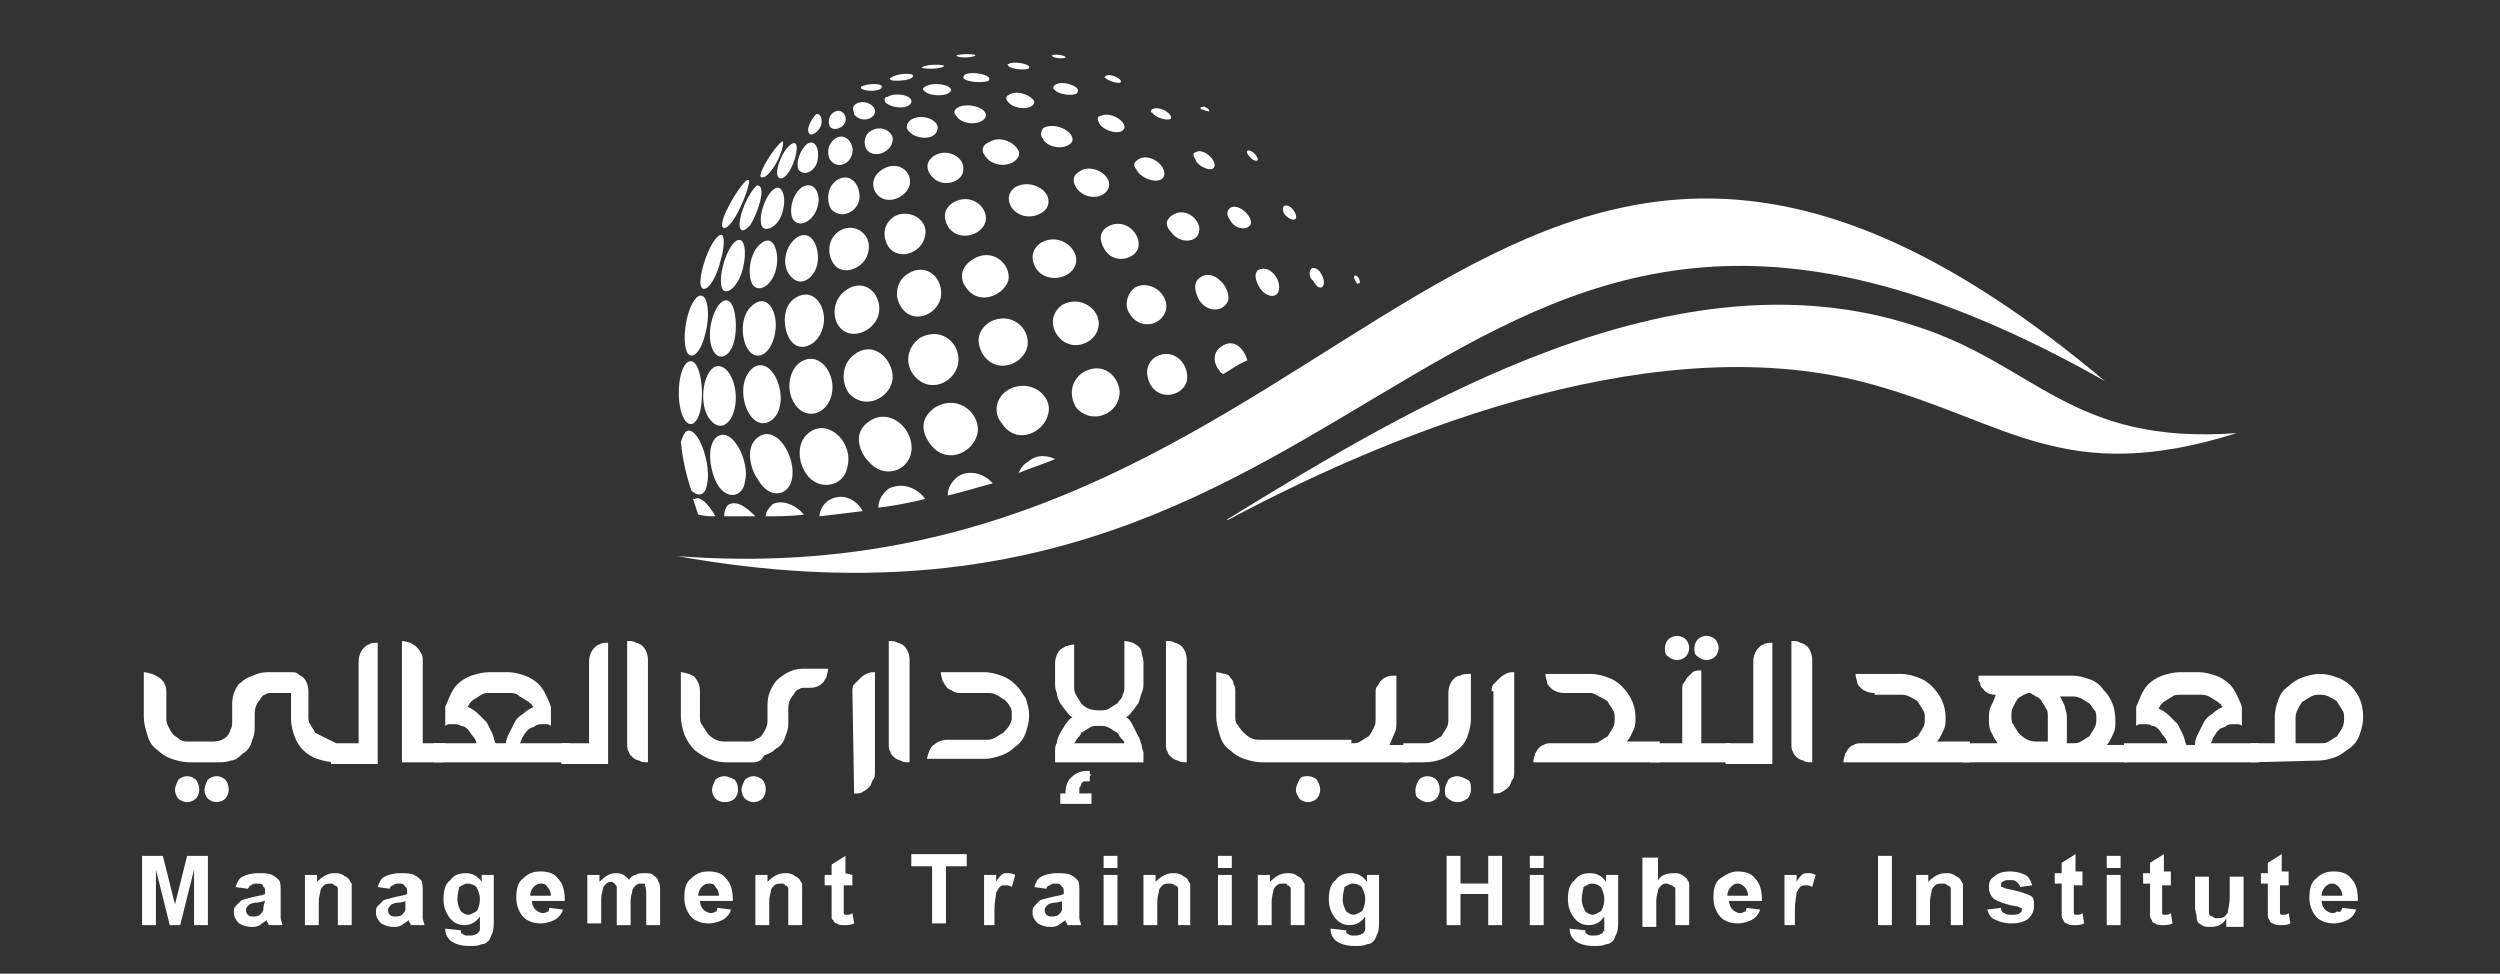 <?xml version="1.0" encoding="utf-8"?>
<!-- Generator: Adobe Illustrator 25.0.1, SVG Export Plug-In . SVG Version: 6.00 Build 0)  -->
<svg version="1.1" id="Layer_1" xmlns="http://www.w3.org/2000/svg" xmlns:xlink="http://www.w3.org/1999/xlink" x="0px" y="0px"
	 viewBox="0 0 144.3 56.2" style="enable-background:new 0 0 144.3 56.2;" xml:space="preserve">
<rect x="0" y="0" width="144.3" height="56.2" fill="#333333" stroke="none"/>
<style type="text/css">
	.st0{fill:#FFFFFF;}
	.st1{fill-rule:evenodd;clip-rule:evenodd;fill:#FFFFFF;}
</style>
<g>
	<g>
		<g>
			<path class="st0" d="M19.4,42.9V44c-0.4,0-0.8-0.1-1.1-0.2c-0.3-0.1-0.6-0.3-0.8-0.5c-0.2-0.2-0.4-0.5-0.5-0.8s-0.2-0.6-0.2-1V40
				h-1.1c-0.2,0-0.3,0-0.4,0.1c-0.1,0-0.2,0.1-0.3,0.3c-0.2,0.2-0.3,0.5-0.3,0.8v0.9c0,0.3-0.1,0.5-0.2,0.8
				c-0.1,0.3-0.3,0.5-0.5,0.6c-0.2,0.2-0.4,0.4-0.7,0.4C13.1,44,12.8,44,12.5,44h-1.6c-0.3,0-0.7-0.1-1-0.2
				c-0.3-0.1-0.6-0.3-0.8-0.5l0,0c-0.3-0.2-0.5-0.5-0.6-0.9c-0.1-0.3-0.2-0.7-0.2-1v-2.6c0.2,0,0.4,0.1,0.5,0.1
				C9,39,9.2,39.1,9.3,39.2c0.1,0.1,0.2,0.2,0.2,0.3c0.1,0.1,0.1,0.3,0.1,0.5v1.4c0,0.2,0,0.3,0.1,0.5s0.2,0.4,0.3,0.5
				s0.3,0.2,0.4,0.3c0.2,0.1,0.3,0.1,0.5,0.1h1.4c0.3,0,0.6-0.1,0.8-0.3c0.1-0.1,0.2-0.3,0.2-0.4c0.1-0.1,0.1-0.3,0.1-0.4v-0.9
				c0-0.3,0-0.5,0.1-0.8c0.1-0.2,0.2-0.5,0.4-0.6c0.2-0.2,0.4-0.3,0.7-0.4c0.2-0.1,0.5-0.2,0.8-0.2h1.4c0.2,0,0.3,0,0.4,0.1
				s0.2,0.1,0.3,0.2l0,0c0.2,0.2,0.3,0.5,0.3,0.8v1.4c0,0.2,0,0.4,0.1,0.5c0.1,0.2,0.2,0.3,0.3,0.5L19.4,42.9z M10.1,45.6
				c0-0.2,0.1-0.4,0.2-0.6c0.1-0.1,0.3-0.2,0.5-0.2s0.4,0.1,0.5,0.2c0.1,0.1,0.2,0.3,0.2,0.6c0,0.2-0.1,0.4-0.2,0.5
				c-0.1,0.1-0.3,0.2-0.5,0.2s-0.4-0.1-0.5-0.2C10.2,46,10.1,45.8,10.1,45.6z M11.8,45.6c0-0.2,0.1-0.4,0.2-0.6
				c0.1-0.1,0.3-0.2,0.5-0.2s0.4,0.1,0.5,0.2c0.1,0.1,0.2,0.3,0.2,0.6c0,0.2-0.1,0.4-0.2,0.5c-0.1,0.1-0.3,0.2-0.5,0.2
				s-0.4-0.1-0.5-0.2C11.9,46,11.8,45.8,11.8,45.6z"/>
			<path class="st0" d="M19.1,42.9h1.6v-4.7c0-0.3,0.1-0.6,0.3-0.8l0,0c0.1-0.1,0.2-0.2,0.3-0.2c0.1-0.1,0.3-0.1,0.5-0.1v7h-2.7
				C19.1,44.1,19.1,42.9,19.1,42.9z"/>
			<path class="st0" d="M25.6,44h-2.4v-7c0.2,0,0.4,0.1,0.5,0.1c0.1,0.1,0.2,0.1,0.3,0.2c0.1,0.1,0.2,0.2,0.3,0.4
				c0.1,0.1,0.1,0.3,0.1,0.5v4.7h1.3L25.6,44L25.6,44z"/>
			<path class="st0" d="M32.9,42.9V44H25v-1.1h2.5c0-0.1-0.1-0.3-0.2-0.4c-0.1-0.1-0.2-0.3-0.3-0.4c-0.1-0.1-0.2-0.2-0.4-0.2
				c-0.1-0.1-0.3-0.1-0.4-0.1s-0.1,0-0.2,0s-0.2,0-0.3,0.1c0-0.1,0-0.2,0-0.3s0-0.1,0-0.1s0,0,0-0.1s0-0.2,0-0.3s0-0.2,0-0.3
				c0.1-0.2,0.2-0.5,0.3-0.7c0.1-0.2,0.2-0.4,0.4-0.6c0.2-0.2,0.5-0.4,0.8-0.5s0.7-0.2,1-0.2h1.1c0.4,0,0.7,0.1,1,0.2
				c0.3,0.1,0.6,0.3,0.8,0.5c0.2,0.2,0.3,0.4,0.4,0.6c0.1,0.2,0.2,0.4,0.3,0.7c0,0.1,0,0.2,0,0.3s0,0.2,0,0.3c0,0,0,0,0,0.1v0.1
				c0,0.1,0,0.2,0,0.3c-0.1-0.1-0.2-0.1-0.3-0.1c-0.1,0-0.1,0-0.2,0s-0.3,0-0.4,0.1s-0.3,0.1-0.4,0.2c-0.1,0.1-0.2,0.2-0.3,0.4
				c-0.1,0.1-0.1,0.3-0.2,0.4H32.9z M29.2,42.9c0-0.2,0.1-0.4,0.2-0.6c0.1-0.2,0.2-0.4,0.3-0.6c0.1-0.2,0.3-0.4,0.5-0.5
				c0.2-0.2,0.4-0.3,0.6-0.4l-0.1-0.1c0,0,0-0.1-0.1-0.1l-0.1-0.1c-0.2-0.1-0.3-0.2-0.5-0.3C29.8,40,29.6,40,29.4,40h-1.1
				c-0.2,0-0.4,0-0.5,0.1c-0.2,0.1-0.3,0.2-0.5,0.3l0,0c-0.1,0.1-0.1,0.1-0.2,0.2c0,0.1-0.1,0.1-0.1,0.2c0.2,0.1,0.4,0.2,0.6,0.4
				s0.3,0.3,0.5,0.5c0.1,0.2,0.2,0.4,0.3,0.6c0.1,0.2,0.1,0.4,0.2,0.6C28.6,42.9,29.2,42.9,29.2,42.9z"/>
			<path class="st0" d="M32.4,42.9H34v-4.7c0-0.3,0.1-0.6,0.3-0.8l0,0c0.1-0.1,0.2-0.2,0.3-0.2c0.1-0.1,0.3-0.1,0.5-0.1v7h-2.7
				C32.4,44.1,32.4,42.9,32.4,42.9z"/>
			<path class="st0" d="M37.4,44c-0.2,0-0.4,0-0.5-0.1c-0.1,0-0.3-0.1-0.4-0.2c-0.1-0.1-0.2-0.2-0.2-0.3c-0.1-0.1-0.1-0.3-0.1-0.5
				V37c0.2,0,0.4,0,0.5,0.1c0.1,0,0.3,0.1,0.4,0.2c0.2,0.2,0.3,0.5,0.3,0.8V44z"/>
			<path class="st0" d="M40.9,42.4c0.3,0.3,0.6,0.4,0.9,0.4h1.4c0.1,0,0.3,0,0.4-0.1c0.1-0.1,0.3-0.1,0.4-0.3l0,0
				c0.2-0.3,0.3-0.5,0.3-0.8v-0.9c0-0.6,0.2-1,0.5-1.4c0.2-0.2,0.5-0.4,0.7-0.5s0.5-0.2,0.8-0.2h1.5c0,0.2-0.1,0.4-0.1,0.5
				c-0.1,0.1-0.1,0.2-0.2,0.3c-0.2,0.2-0.4,0.3-0.8,0.3h-0.2c-0.2,0-0.3,0-0.4,0.1c-0.1,0-0.2,0.1-0.3,0.3c-0.2,0.2-0.3,0.5-0.3,0.8
				v0.9c0,0.3-0.1,0.5-0.2,0.8c-0.1,0.3-0.3,0.5-0.5,0.6c-0.2,0.2-0.4,0.3-0.7,0.4C44,43.9,43.7,44,43.5,44h-1.6
				c-0.7,0-1.3-0.3-1.8-0.7c-0.3-0.3-0.4-0.5-0.6-0.9c-0.1-0.3-0.2-0.7-0.2-1v-2.6c0.2,0,0.4,0.1,0.5,0.1c0.1,0.1,0.3,0.1,0.3,0.2
				l0,0c0.2,0.2,0.3,0.5,0.3,0.8v1.4c0,0.2,0,0.4,0.1,0.5C40.7,42.1,40.8,42.3,40.9,42.4z M41.1,45.6c0-0.2,0.1-0.4,0.2-0.6
				c0.1-0.1,0.3-0.2,0.5-0.2s0.4,0.1,0.6,0.2c0.1,0.1,0.2,0.3,0.2,0.6c0,0.2-0.1,0.4-0.2,0.5c-0.1,0.1-0.3,0.2-0.6,0.2
				c-0.2,0-0.4-0.1-0.5-0.2C41.2,46,41.1,45.8,41.1,45.6z M42.8,45.6c0-0.2,0.1-0.4,0.2-0.6c0.1-0.1,0.3-0.2,0.5-0.2
				s0.4,0.1,0.5,0.2c0.1,0.1,0.2,0.3,0.2,0.6c0,0.2-0.1,0.4-0.2,0.5c-0.1,0.1-0.3,0.2-0.5,0.2s-0.4-0.1-0.5-0.2
				C42.9,46,42.8,45.8,42.8,45.6z"/>
			<path class="st0" d="M49.2,39.9c0-0.1,0-0.3,0.1-0.4c0.1-0.1,0.2-0.2,0.3-0.3s0.2-0.2,0.4-0.3s0.3-0.1,0.5-0.1v5.8
				c0,0.1,0,0.3-0.1,0.4c-0.1,0.1-0.1,0.3-0.2,0.4c-0.1,0.1-0.2,0.2-0.4,0.3c-0.1,0.1-0.3,0.1-0.5,0.1L49.2,39.9L49.2,39.9z"/>
			<path class="st0" d="M52.5,44c-0.2,0-0.4,0-0.5-0.1c-0.1,0-0.3-0.1-0.4-0.2c-0.1-0.1-0.2-0.2-0.2-0.3c-0.1-0.1-0.1-0.3-0.1-0.5
				V37c0.2,0,0.4,0,0.5,0.1c0.1,0,0.3,0.1,0.4,0.2c0.2,0.2,0.3,0.5,0.3,0.8V44z"/>
			<path class="st0" d="M55.5,40c-0.2,0-0.3,0-0.5-0.1c-0.1-0.1-0.3-0.1-0.4-0.3c-0.1-0.1-0.1-0.2-0.2-0.3c0-0.1-0.1-0.3-0.1-0.5
				h2.5c0.4,0,0.7,0.1,1,0.2c0.3,0.1,0.6,0.3,0.8,0.5c0.3,0.3,0.4,0.5,0.6,0.8c0.1,0.3,0.2,0.6,0.2,1s-0.1,0.7-0.2,1
				c-0.1,0.3-0.3,0.6-0.6,0.8l0,0c-0.2,0.2-0.5,0.4-0.8,0.5s-0.6,0.2-1,0.2h-3.3c0.1-0.4,0.2-0.7,0.4-0.8c0.2-0.2,0.5-0.3,0.8-0.3
				h2.2c0.2,0,0.3,0,0.5-0.1s0.3-0.2,0.5-0.3l0,0c0.2-0.2,0.3-0.3,0.4-0.5c0.1-0.2,0.1-0.3,0.1-0.5s0-0.4-0.1-0.5
				c-0.1-0.2-0.2-0.3-0.3-0.4c-0.2-0.1-0.3-0.2-0.5-0.3S57.2,40,57,40C57,40,55.5,40,55.5,40z"/>
			<path class="st0" d="M66.2,44h-5.3v-0.6c0-0.2,0-0.4,0.1-0.5c0-0.2,0.1-0.4,0.2-0.6c0.1-0.2,0.2-0.3,0.3-0.5
				c0.1-0.1,0.2-0.3,0.4-0.4c-0.2-0.1-0.3-0.3-0.4-0.4c-0.1-0.1-0.2-0.3-0.3-0.4C61.1,40.4,61,40.2,61,40c-0.1-0.2-0.1-0.4-0.1-0.5
				v-1.2c0-0.3,0.1-0.6,0.3-0.8c0.1-0.1,0.2-0.1,0.3-0.2c0.1,0,0.3-0.1,0.5-0.1v2.4c0,0.2,0,0.3,0.1,0.5s0.2,0.3,0.3,0.5
				c0.3,0.3,0.6,0.4,1,0.4h0.1c0.2,0,0.4,0,0.5-0.1c0.2-0.1,0.3-0.2,0.5-0.3c0.1-0.2,0.3-0.3,0.3-0.5c0.1-0.2,0.1-0.3,0.1-0.5V37
				c0.2,0,0.4,0.1,0.5,0.1c0.1,0.1,0.2,0.1,0.3,0.2c0.1,0.1,0.2,0.2,0.2,0.4c0,0.1,0.1,0.3,0.1,0.5v1.2c0,0.2,0,0.4-0.1,0.6
				c-0.1,0.2-0.1,0.4-0.2,0.6c-0.1,0.1-0.2,0.3-0.3,0.4c-0.1,0.1-0.2,0.3-0.4,0.4c0.2,0.1,0.3,0.3,0.4,0.5s0.2,0.4,0.3,0.6
				c0.1,0.1,0.1,0.3,0.2,0.5c0,0.2,0.1,0.3,0.1,0.5V44H66.2z M61.2,46.4v-0.6h0.3c0-0.4,0.1-0.7,0.3-0.9s0.5-0.4,0.9-0.4l0,0
				c0,0,0,0,0.1,0l0,0h0.1c0,0.1,0,0.1,0,0.2H63l-0.1,0.1v0.1l0,0l0,0l0,0V45v0.1l0,0l0,0c-0.1,0-0.2,0-0.3,0s-0.2,0.1-0.2,0.2
				c0,0.1-0.1,0.1-0.1,0.2c0,0.1,0,0.2,0,0.3H63v0.6C63,46.4,61.2,46.4,61.2,46.4z M64.9,42.9c0-0.1-0.1-0.2-0.2-0.3
				s-0.1-0.2-0.2-0.3c-0.2-0.1-0.3-0.2-0.5-0.3c-0.2-0.1-0.3-0.1-0.5-0.1h-0.1c-0.2,0-0.4,0-0.5,0.1c-0.2,0.1-0.3,0.2-0.5,0.3
				c0,0.1-0.1,0.2-0.2,0.3c-0.1,0.1-0.1,0.2-0.2,0.3H64.9z"/>
			<path class="st0" d="M68.5,44c-0.2,0-0.4,0-0.5-0.1c-0.1,0-0.3-0.1-0.4-0.2c-0.1-0.1-0.2-0.2-0.2-0.3c-0.1-0.1-0.1-0.3-0.1-0.5
				V37c0.2,0,0.4,0,0.5,0.1c0.1,0,0.3,0.1,0.4,0.2c0.2,0.2,0.3,0.5,0.3,0.8C68.5,38.1,68.5,44,68.5,44z"/>
			<path class="st0" d="M78,42.9c0.2,0,0.4,0,0.5-0.1c0.2-0.1,0.3-0.2,0.5-0.3c0.1-0.1,0.2-0.3,0.3-0.5c0.1-0.2,0.1-0.3,0.1-0.6V40
				c0-0.2,0-0.3,0.1-0.4c0.1-0.1,0.1-0.2,0.2-0.3s0.2-0.2,0.3-0.2c0.1-0.1,0.3-0.1,0.6-0.1v2.6c0,0.3,0,0.5-0.1,0.7
				s-0.2,0.5-0.3,0.7h1.1v1h-8.5c-0.3,0-0.7-0.1-1-0.2c-0.3-0.1-0.6-0.3-0.8-0.5l0,0c-0.3-0.2-0.5-0.5-0.6-0.9
				c-0.1-0.3-0.2-0.7-0.2-1v-2.6c0.2,0,0.4,0.1,0.5,0.1S71,39,71,39.1c0.1,0.1,0.2,0.2,0.2,0.4c0.1,0.1,0.1,0.3,0.1,0.4v1.4
				c0,0.2,0,0.4,0.1,0.5s0.2,0.3,0.3,0.4c0.2,0.2,0.3,0.3,0.5,0.4c0.2,0.1,0.4,0.1,0.5,0.1H78V42.9z M74.8,45.6
				c0-0.2,0.1-0.4,0.2-0.6c0.1-0.2,0.3-0.2,0.5-0.2s0.4,0.1,0.5,0.2c0.1,0.2,0.2,0.3,0.2,0.6c0,0.2-0.1,0.4-0.2,0.5
				s-0.3,0.2-0.5,0.2s-0.4-0.1-0.5-0.2C74.9,45.9,74.8,45.8,74.8,45.6z"/>
			<path class="st0" d="M83.6,40c0-0.3,0.1-0.6,0.3-0.8c0.1-0.1,0.2-0.2,0.4-0.2c0.1-0.1,0.3-0.1,0.6-0.1v2.6c0,0.4-0.1,0.7-0.2,1
				s-0.3,0.6-0.6,0.8C83.6,43.7,83,44,82.2,44H81v-1.1h1.2c0.2,0,0.3,0,0.5-0.1s0.3-0.2,0.5-0.3c0.1-0.2,0.2-0.3,0.3-0.5
				c0.1-0.2,0.1-0.3,0.1-0.5V40z M81.7,45.6c0-0.2,0.1-0.4,0.2-0.6c0.1-0.1,0.3-0.2,0.5-0.2s0.4,0.1,0.5,0.2
				c0.1,0.1,0.2,0.3,0.2,0.6c0,0.2-0.1,0.4-0.2,0.5s-0.3,0.2-0.5,0.2s-0.4-0.1-0.5-0.2C81.7,46,81.7,45.8,81.7,45.6z M83.4,45.6
				c0-0.2,0.1-0.4,0.2-0.6c0.1-0.1,0.3-0.2,0.5-0.2s0.4,0.1,0.6,0.2c0.2,0.1,0.2,0.3,0.2,0.6c0,0.2-0.1,0.4-0.2,0.5
				c-0.2,0.1-0.3,0.2-0.6,0.2c-0.2,0-0.4-0.1-0.5-0.2C83.4,46,83.4,45.8,83.4,45.6z"/>
			<path class="st0" d="M86.1,39.9c0-0.1,0-0.3,0.1-0.4c0.1-0.1,0.2-0.2,0.3-0.3c0.1-0.1,0.2-0.2,0.4-0.3c0.2-0.1,0.3-0.1,0.5-0.1
				v5.8c0,0.1,0,0.3-0.1,0.4c-0.1,0.1-0.1,0.3-0.2,0.4c-0.1,0.1-0.2,0.2-0.4,0.3c-0.1,0.1-0.3,0.1-0.5,0.1v-5.9H86.1z"/>
			<path class="st0" d="M90.3,40c-0.3,0-0.6-0.1-0.8-0.3c-0.1-0.1-0.2-0.2-0.2-0.3s-0.1-0.3-0.1-0.5h2.6c0.4,0,0.7,0.1,1,0.2
				c0.3,0.1,0.6,0.3,0.8,0.5l0,0c0.5,0.5,0.8,1.1,0.8,1.8c0,0.3,0,0.5-0.1,0.7s-0.2,0.5-0.4,0.7h1.9V44h-7.3c0-0.2,0.1-0.4,0.1-0.5
				c0.1-0.1,0.1-0.2,0.2-0.3S89,43,89.1,43c0.1-0.1,0.3-0.1,0.5-0.1h2.2c0.2,0,0.4,0,0.5-0.1c0.2-0.1,0.3-0.2,0.5-0.3l0,0
				c0.1-0.2,0.2-0.3,0.3-0.5c0.1-0.2,0.1-0.3,0.1-0.5s0-0.4-0.1-0.5c-0.1-0.2-0.2-0.3-0.3-0.5c-0.1-0.1-0.3-0.2-0.5-0.3
				C92.1,40.1,92,40,91.8,40H90.3z"/>
			<path class="st0" d="M95.3,42.9h1.8v-3.1c0-0.2,0-0.3,0.1-0.4c0.1-0.1,0.1-0.2,0.2-0.3s0.2-0.2,0.3-0.3c0.1-0.1,0.3-0.1,0.5-0.1
				v4.2h1.7V44h-4.7L95.3,42.9L95.3,42.9z M96.1,37.4c0-0.2,0.1-0.4,0.2-0.5s0.3-0.2,0.5-0.2s0.4,0.1,0.5,0.2
				c0.1,0.1,0.2,0.3,0.2,0.5s-0.1,0.4-0.2,0.5s-0.3,0.2-0.5,0.2s-0.4-0.1-0.5-0.2C96.1,37.8,96.1,37.6,96.1,37.4z M97.8,37.4
				c0-0.2,0.1-0.4,0.2-0.5s0.3-0.2,0.5-0.2s0.4,0.1,0.5,0.2c0.1,0.1,0.2,0.3,0.2,0.5s-0.1,0.4-0.2,0.5s-0.3,0.2-0.5,0.2
				S98.1,38,98,37.9C97.8,37.8,97.8,37.6,97.8,37.4z"/>
			<path class="st0" d="M99.6,42.9h1.6v-4.7c0-0.3,0.1-0.6,0.3-0.8l0,0c0.1-0.1,0.2-0.2,0.3-0.2c0.1-0.1,0.3-0.1,0.5-0.1v7h-2.7
				C99.6,44.1,99.6,42.9,99.6,42.9z"/>
			<path class="st0" d="M104.6,44c-0.2,0-0.4,0-0.5-0.1c-0.1,0-0.3-0.1-0.4-0.2c-0.1-0.1-0.2-0.2-0.2-0.3c-0.1-0.1-0.1-0.3-0.1-0.5
				V37c0.2,0,0.4,0,0.5,0.1c0.1,0,0.3,0.1,0.4,0.2c0.2,0.2,0.3,0.5,0.3,0.8C104.6,38.1,104.6,44,104.6,44z"/>
			<path class="st0" d="M108.2,40c-0.3,0-0.6-0.1-0.8-0.3c-0.1-0.1-0.2-0.2-0.2-0.3s-0.1-0.3-0.1-0.5h2.6c0.4,0,0.7,0.1,1,0.2
				c0.3,0.1,0.6,0.3,0.8,0.5l0,0c0.5,0.5,0.8,1.1,0.8,1.8c0,0.3,0,0.5-0.1,0.7s-0.2,0.5-0.4,0.7h1.9V44h-7.3c0-0.2,0.1-0.4,0.1-0.5
				c0.1-0.1,0.1-0.2,0.2-0.3s0.2-0.2,0.3-0.2c0.1-0.1,0.3-0.1,0.5-0.1h2.2c0.2,0,0.4,0,0.5-0.1c0.2-0.1,0.3-0.2,0.5-0.3l0,0
				c0.1-0.2,0.2-0.3,0.3-0.5c0.1-0.2,0.1-0.3,0.1-0.5s0-0.4-0.1-0.5c-0.1-0.2-0.2-0.3-0.3-0.5c-0.1-0.1-0.3-0.2-0.5-0.3
				s-0.4-0.1-0.5-0.1h-1.5V40z"/>
			<path class="st0" d="M113.3,44v-1.1h2c-0.2-0.3-0.3-0.5-0.4-0.7s-0.1-0.5-0.1-0.7s0-0.5,0.1-0.7s0.2-0.4,0.3-0.7
				c-0.3,0-0.6-0.1-0.7-0.3l-0.1-0.1c0,0-0.1-0.1-0.1-0.2c0-0.1,0-0.1-0.1-0.2c0-0.1,0-0.2,0-0.3h5.4c0.4,0,0.7,0.1,1,0.2
				c0.3,0.1,0.6,0.3,0.8,0.6c0.5,0.5,0.7,1.1,0.7,1.8c0,0.3,0,0.5-0.1,0.7s-0.2,0.5-0.4,0.7h1.2v1H113.3z M118.2,42.9v-1.5
				c0-0.2,0-0.4-0.1-0.5c-0.1-0.2-0.2-0.3-0.3-0.5c-0.1-0.1-0.2-0.2-0.3-0.2c-0.1-0.1-0.2-0.1-0.3-0.2h-0.1c-0.1,0-0.2,0.1-0.3,0.1
				c-0.1,0.1-0.2,0.1-0.3,0.2c-0.1,0.1-0.2,0.3-0.3,0.5c-0.1,0.2-0.1,0.3-0.1,0.5s0,0.4,0.1,0.5c0.1,0.2,0.2,0.3,0.3,0.5l0,0
				c0.3,0.3,0.6,0.5,1,0.5h0.7V42.9z M119.3,42.9h0.3c0.2,0,0.4,0,0.5-0.1c0.2-0.1,0.3-0.2,0.5-0.3c0.1-0.2,0.2-0.3,0.3-0.5
				c0.1-0.2,0.1-0.3,0.1-0.5s0-0.4-0.1-0.5s-0.2-0.3-0.3-0.4c-0.2-0.1-0.3-0.2-0.5-0.3s-0.4-0.1-0.5-0.1h-0.7
				c0.1,0.2,0.3,0.5,0.3,0.7c0.1,0.2,0.1,0.4,0.1,0.7C119.3,41.6,119.3,42.9,119.3,42.9z"/>
			<path class="st0" d="M130.4,42.9V44h-7.8v-1.1h2.5c0-0.1-0.1-0.3-0.2-0.4c-0.1-0.1-0.2-0.3-0.3-0.4c-0.1-0.1-0.2-0.2-0.4-0.2
				c-0.1-0.1-0.3-0.1-0.4-0.1s-0.1,0-0.2,0s-0.2,0-0.3,0.1c0-0.1,0-0.2,0-0.3s0-0.1,0-0.1s0,0,0-0.1s0-0.2,0-0.3s0-0.2,0-0.3
				c0.1-0.2,0.2-0.5,0.3-0.7c0.1-0.2,0.2-0.4,0.4-0.6c0.2-0.2,0.5-0.4,0.8-0.5s0.7-0.2,1-0.2h1.1c0.4,0,0.7,0.1,1,0.2
				c0.3,0.1,0.6,0.3,0.8,0.5s0.3,0.4,0.4,0.6c0.1,0.2,0.2,0.4,0.3,0.7c0,0.1,0,0.2,0,0.3s0,0.2,0,0.3c0,0,0,0,0,0.1v0.1
				c0,0.1,0,0.2,0,0.3c-0.1-0.1-0.2-0.1-0.3-0.1s-0.1,0-0.2,0c-0.1,0-0.3,0-0.4,0.1c-0.1,0.1-0.3,0.1-0.4,0.2
				c-0.1,0.1-0.2,0.2-0.3,0.4c-0.1,0.1-0.1,0.3-0.2,0.4H130.4z M126.7,42.9c0-0.2,0.1-0.4,0.2-0.6c0.1-0.2,0.2-0.4,0.3-0.6
				c0.1-0.2,0.3-0.4,0.5-0.5c0.2-0.2,0.4-0.3,0.6-0.4l-0.1-0.1c0,0,0-0.1-0.1-0.1l-0.1-0.1c-0.2-0.1-0.3-0.2-0.5-0.3
				s-0.4-0.1-0.5-0.1h-1.1c-0.2,0-0.4,0-0.5,0.1c-0.2,0.1-0.3,0.2-0.5,0.3l0,0c-0.1,0.1-0.1,0.1-0.2,0.2c0,0.1-0.1,0.1-0.1,0.2
				c0.2,0.1,0.4,0.2,0.6,0.4s0.3,0.3,0.5,0.5c0.1,0.2,0.2,0.4,0.3,0.6c0.1,0.2,0.1,0.4,0.2,0.6h0.5V42.9z"/>
			<path class="st0" d="M129.9,44v-1.1h1.4v-1.5c0-0.4,0.1-0.7,0.2-1c0.1-0.3,0.3-0.6,0.6-0.8c0.2-0.2,0.5-0.4,0.8-0.5
				s0.6-0.2,1-0.2s0.7,0.1,1,0.2c0.3,0.1,0.6,0.3,0.8,0.5c0.5,0.5,0.7,1.1,0.7,1.8c0,0.4-0.1,0.7-0.2,1c-0.1,0.3-0.3,0.6-0.6,0.8
				s-0.5,0.4-0.8,0.5s-0.6,0.2-1,0.2L129.9,44L129.9,44z M132.5,42.9h1.4c0.2,0,0.4,0,0.5-0.1c0.2-0.1,0.3-0.2,0.5-0.3
				c0.1-0.2,0.2-0.3,0.3-0.5s0.1-0.4,0.1-0.5c0-0.2,0-0.4-0.1-0.5c-0.1-0.2-0.2-0.3-0.3-0.5l0,0c-0.1-0.1-0.3-0.2-0.5-0.3
				s-0.4-0.1-0.5-0.1c-0.2,0-0.3,0-0.5,0.1s-0.3,0.2-0.5,0.3c-0.1,0.1-0.2,0.3-0.3,0.5s-0.1,0.4-0.1,0.5L132.5,42.9L132.5,42.9z"/>
		</g>
		<path class="st1" d="M110.5,18.8c7,2.2,9,6.9,18.6,6.2c-9.9,3.1-13.1-0.6-21-2.8C96,18.8,81,24.6,70.9,30h-0.1
			C81.7,23.3,96.7,14.3,110.5,18.8L110.5,18.8z"/>
	</g>
	<g>
		<g>
			<path class="st0" d="M8.2,53.4v-4h1.2l0.7,2.8l0.7-2.8H12v4h-0.8v-3.2l-0.8,3.2H9.8L9,50.2v3.2H8.2z"/>
			<path class="st0" d="M14.3,51.3l-0.7-0.1c0.1-0.3,0.2-0.5,0.4-0.6s0.5-0.2,0.9-0.2c0.3,0,0.6,0,0.8,0.1s0.3,0.2,0.4,0.3
				s0.1,0.4,0.1,0.7v0.9c0,0.3,0,0.4,0,0.6c0,0.1,0.1,0.3,0.1,0.4h-0.8c0-0.1,0-0.1-0.1-0.2v-0.1c-0.1,0.1-0.3,0.2-0.4,0.3
				c-0.2,0.1-0.3,0.1-0.5,0.1c-0.3,0-0.5-0.1-0.7-0.2c-0.2-0.2-0.3-0.4-0.3-0.6c0-0.2,0-0.3,0.1-0.4c0.1-0.1,0.2-0.2,0.3-0.3
				s0.3-0.1,0.6-0.2c0.4-0.1,0.6-0.1,0.8-0.2v-0.1c0-0.1,0-0.3-0.1-0.3c0-0.2-0.2-0.2-0.4-0.2c-0.1,0-0.2,0-0.3,0.1
				C14.4,51.1,14.4,51.2,14.3,51.3z M15.3,52c-0.1,0-0.3,0.1-0.5,0.1s-0.4,0.1-0.4,0.1c-0.1,0.1-0.2,0.2-0.2,0.3s0,0.2,0.1,0.3
				s0.2,0.1,0.3,0.1s0.3,0,0.4-0.1c0.1-0.1,0.2-0.2,0.2-0.3S15.2,52.3,15.3,52L15.3,52L15.3,52z"/>
			<path class="st0" d="M20.3,53.4h-0.8v-1.5c0-0.3,0-0.5,0-0.6s-0.1-0.2-0.2-0.2C19.2,51,19.2,51,19.1,51s-0.3,0-0.4,0.1
				s-0.2,0.2-0.2,0.3s-0.1,0.3-0.1,0.7v1.3h-0.8v-2.9h0.7v0.4c0.3-0.3,0.6-0.5,1-0.5c0.2,0,0.3,0,0.5,0.1c0.1,0.1,0.2,0.1,0.3,0.2
				c0.1,0.1,0.1,0.2,0.2,0.3c0,0.1,0,0.3,0,0.5C20.3,51.5,20.3,53.4,20.3,53.4z"/>
			<path class="st0" d="M22.5,51.3l-0.7-0.1c0.1-0.3,0.2-0.5,0.4-0.6c0.2-0.1,0.5-0.2,0.9-0.2c0.3,0,0.6,0,0.8,0.1
				c0.2,0.1,0.3,0.2,0.4,0.3s0.1,0.4,0.1,0.7v0.9c0,0.3,0,0.4,0,0.6c0,0.1,0.1,0.3,0.1,0.4h-0.8c0-0.1,0-0.1-0.1-0.2v-0.1
				c-0.1,0.1-0.3,0.2-0.4,0.3c-0.2,0.1-0.3,0.1-0.5,0.1c-0.3,0-0.5-0.1-0.7-0.2c-0.2-0.2-0.3-0.4-0.3-0.6c0-0.2,0-0.3,0.1-0.4
				c0.1-0.1,0.2-0.2,0.3-0.3c0.1-0.1,0.3-0.1,0.6-0.2c0.4-0.1,0.6-0.1,0.8-0.2v-0.1c0-0.1,0-0.3-0.1-0.3C23.3,51,23.2,51,23,51
				c-0.1,0-0.2,0-0.3,0.1C22.6,51.1,22.5,51.2,22.5,51.3z M23.5,52c-0.1,0-0.3,0.1-0.5,0.1s-0.4,0.1-0.4,0.1
				c-0.1,0.1-0.2,0.2-0.2,0.3s0,0.2,0.1,0.3s0.2,0.1,0.3,0.1c0.1,0,0.3,0,0.4-0.1s0.2-0.2,0.2-0.3s0-0.2,0-0.4V52H23.5z"/>
			<path class="st0" d="M25.7,53.6l0.9,0.1c0,0.1,0,0.2,0.1,0.2C26.8,54,26.9,54,27,54c0.2,0,0.4,0,0.5-0.1c0.1,0,0.1-0.1,0.2-0.2
				c0-0.1,0-0.2,0-0.4v-0.4c-0.2,0.3-0.5,0.5-0.9,0.5s-0.7-0.2-0.9-0.5c-0.2-0.3-0.3-0.6-0.3-1c0-0.5,0.1-0.9,0.4-1.1
				c0.2-0.3,0.5-0.4,0.9-0.4s0.7,0.2,0.9,0.5v-0.4h0.7v2.6c0,0.3,0,0.6-0.1,0.8s-0.1,0.3-0.2,0.4c-0.1,0.1-0.2,0.2-0.4,0.2
				c-0.2,0.1-0.4,0.1-0.7,0.1c-0.5,0-0.8-0.1-1.1-0.3C25.8,54.1,25.7,53.9,25.7,53.6L25.7,53.6z M26.4,51.9c0,0.3,0.1,0.5,0.2,0.7
				c0.1,0.1,0.3,0.2,0.4,0.2c0.2,0,0.3-0.1,0.5-0.2c0.1-0.1,0.2-0.4,0.2-0.7s-0.1-0.5-0.2-0.7C27.4,51.1,27.2,51,27,51
				s-0.3,0.1-0.5,0.2C26.5,51.3,26.4,51.6,26.4,51.9z"/>
			<path class="st0" d="M31.7,52.4l0.8,0.1c-0.1,0.3-0.3,0.5-0.5,0.6s-0.5,0.2-0.8,0.2c-0.5,0-0.9-0.2-1.1-0.5s-0.3-0.6-0.3-1
				c0-0.5,0.1-0.9,0.4-1.1c0.3-0.3,0.6-0.4,1-0.4s0.8,0.1,1,0.4c0.3,0.3,0.4,0.7,0.4,1.3h-1.9c0,0.2,0.1,0.4,0.2,0.5
				s0.3,0.2,0.4,0.2s0.2,0,0.3-0.1C31.6,52.7,31.7,52.6,31.7,52.4z M31.8,51.7c0-0.2-0.1-0.4-0.2-0.5C31.5,51,31.3,51,31.2,51
				c-0.2,0-0.3,0.1-0.4,0.2c-0.1,0.1-0.2,0.3-0.2,0.5H31.8z"/>
			<path class="st0" d="M33.9,50.5h0.7v0.4c0.3-0.3,0.6-0.5,0.9-0.5c0.2,0,0.3,0,0.5,0.1c0.1,0.1,0.3,0.2,0.3,0.3
				c0.1-0.2,0.3-0.3,0.4-0.3c0.1-0.1,0.3-0.1,0.5-0.1s0.4,0,0.5,0.1s0.3,0.2,0.3,0.4c0.1,0.1,0.1,0.3,0.1,0.6v1.9h-0.8v-1.7
				c0-0.3,0-0.5-0.1-0.6c0.1-0.1,0-0.1-0.2-0.1c-0.1,0-0.2,0-0.3,0.1s-0.2,0.2-0.2,0.3s-0.1,0.3-0.1,0.6v1.4h-0.8v-1.6
				c0-0.3,0-0.5,0-0.6s-0.1-0.1-0.1-0.2c-0.1,0-0.1-0.1-0.2-0.1c-0.1,0-0.2,0-0.3,0.1s-0.2,0.2-0.2,0.3s-0.1,0.3-0.1,0.6v1.4h-0.8
				C33.9,53.3,33.9,50.5,33.9,50.5z"/>
			<path class="st0" d="M41.4,52.4l0.8,0.1c-0.1,0.3-0.3,0.5-0.5,0.6s-0.5,0.2-0.8,0.2c-0.5,0-0.9-0.2-1.1-0.5
				c-0.2-0.3-0.3-0.6-0.3-1c0-0.5,0.1-0.9,0.4-1.1c0.3-0.3,0.6-0.4,1-0.4s0.8,0.1,1,0.4c0.3,0.3,0.4,0.7,0.4,1.3h-1.9
				c0,0.2,0.1,0.4,0.2,0.5c0.1,0.1,0.3,0.2,0.4,0.2c0.1,0,0.2,0,0.3-0.1C41.3,52.7,41.4,52.6,41.4,52.4z M41.5,51.7
				c0-0.2-0.1-0.4-0.2-0.5C41.2,51,41.1,51,40.9,51c-0.2,0-0.3,0.1-0.4,0.2c-0.1,0.1-0.2,0.3-0.2,0.5H41.5z"/>
			<path class="st0" d="M46.3,53.4h-0.8v-1.5c0-0.3,0-0.5,0-0.6s-0.1-0.2-0.2-0.2c0-0.1-0.1-0.1-0.2-0.1c-0.1,0-0.3,0-0.4,0.1
				c-0.1,0.1-0.2,0.2-0.2,0.3s-0.1,0.3-0.1,0.7v1.3h-0.8v-2.9h0.7v0.4c0.3-0.3,0.6-0.5,1-0.5c0.2,0,0.3,0,0.5,0.1
				c0.1,0.1,0.2,0.1,0.3,0.2c0.1,0.1,0.1,0.2,0.2,0.3c0,0.1,0,0.3,0,0.5V53.4z"/>
			<path class="st0" d="M49.2,50.5v0.6h-0.5v1.2c0,0.2,0,0.4,0,0.4s0,0.1,0.1,0.1h0.1c0.1,0,0.2,0,0.3-0.1l0.1,0.6
				c-0.2,0.1-0.4,0.1-0.6,0.1c-0.1,0-0.3,0-0.4-0.1c-0.1,0-0.2-0.1-0.2-0.2C48,53.1,48,53,48,52.9s0-0.3,0-0.5v-1.3h-0.4v-0.6H48
				v-0.6l0.8-0.5v1L49.2,50.5L49.2,50.5z"/>
			<path class="st0" d="M53.8,53.4V50h-1.2v-0.7h3.2V50h-1.2v3.3h-0.8V53.4z"/>
			<path class="st0" d="M57.6,53.4h-0.8v-2.9h0.7v0.4c0.1-0.2,0.2-0.3,0.3-0.4c0.1-0.1,0.2-0.1,0.3-0.1c0.2,0,0.3,0,0.5,0.1
				l-0.2,0.7c-0.1-0.1-0.3-0.1-0.4-0.1c-0.1,0-0.2,0-0.3,0.1s-0.1,0.2-0.2,0.3c0,0.2-0.1,0.5-0.1,1v0.9H57.6z"/>
			<path class="st0" d="M60.4,51.3l-0.7-0.1c0.1-0.3,0.2-0.5,0.4-0.6s0.5-0.2,0.9-0.2c0.3,0,0.6,0,0.8,0.1s0.3,0.2,0.4,0.3
				c0.1,0.1,0.1,0.4,0.1,0.7v0.9c0,0.3,0,0.4,0,0.6c0,0.1,0.1,0.3,0.1,0.4h-0.8c0-0.1,0-0.1-0.1-0.2v-0.1c-0.1,0.1-0.3,0.2-0.4,0.3
				c-0.2,0.1-0.3,0.1-0.5,0.1c-0.3,0-0.5-0.1-0.7-0.2c-0.2-0.2-0.3-0.4-0.3-0.6c0-0.2,0-0.3,0.1-0.4c0.1-0.1,0.2-0.2,0.3-0.3
				s0.3-0.1,0.6-0.2c0.4-0.1,0.6-0.1,0.8-0.2v-0.1c0-0.1,0-0.3-0.1-0.3C61.2,51,61.1,51,60.9,51c-0.1,0-0.2,0-0.3,0.1
				C60.5,51.1,60.4,51.2,60.4,51.3z M61.4,52c-0.1,0-0.3,0.1-0.5,0.1s-0.4,0.1-0.4,0.1c-0.1,0.1-0.2,0.2-0.2,0.3s0,0.2,0.1,0.3
				s0.2,0.1,0.3,0.1s0.3,0,0.4-0.1c0.1-0.1,0.2-0.2,0.2-0.3s0-0.2,0-0.4V52H61.4z"/>
			<path class="st0" d="M63.7,50.1v-0.7h0.8v0.7H63.7z M63.7,53.4v-2.9h0.8v2.9H63.7z"/>
			<path class="st0" d="M68.7,53.4H68v-1.5c0-0.3,0-0.5,0-0.6s-0.1-0.2-0.2-0.2C67.7,51,67.6,51,67.5,51s-0.3,0-0.4,0.1
				s-0.2,0.2-0.2,0.3s-0.1,0.3-0.1,0.7v1.3H66v-2.9h0.7v0.4c0.3-0.3,0.6-0.5,1-0.5c0.2,0,0.3,0,0.5,0.1c0.1,0.1,0.2,0.1,0.3,0.2
				c0.1,0.1,0.1,0.2,0.2,0.3c0,0.1,0,0.3,0,0.5V53.4z"/>
			<path class="st0" d="M70.3,50.1v-0.7h0.8v0.7H70.3z M70.3,53.4v-2.9h0.8v2.9H70.3z"/>
			<path class="st0" d="M75.3,53.4h-0.8v-1.5c0-0.3,0-0.5,0-0.6s-0.1-0.2-0.2-0.2c0-0.1-0.1-0.1-0.2-0.1s-0.3,0-0.4,0.1
				s-0.2,0.2-0.2,0.3s-0.1,0.3-0.1,0.7v1.3h-0.8v-2.9h0.7v0.4c0.3-0.3,0.6-0.5,1-0.5c0.2,0,0.3,0,0.5,0.1c0.1,0.1,0.2,0.1,0.3,0.2
				c0.1,0.1,0.1,0.2,0.2,0.3c0,0.1,0,0.3,0,0.5C75.3,51.5,75.3,53.4,75.3,53.4z"/>
			<path class="st0" d="M76.8,53.6l0.9,0.1c0,0.1,0,0.2,0.1,0.2C77.9,54,78,54,78.1,54c0.2,0,0.4,0,0.5-0.1c0.1,0,0.1-0.1,0.2-0.2
				c0-0.1,0-0.2,0-0.4v-0.4c-0.2,0.3-0.5,0.5-0.9,0.5s-0.7-0.2-0.9-0.5c-0.2-0.3-0.3-0.6-0.3-1c0-0.5,0.1-0.9,0.4-1.1
				c0.2-0.3,0.5-0.4,0.9-0.4s0.7,0.2,0.9,0.5v-0.4h0.7v2.6c0,0.3,0,0.6-0.1,0.8s-0.1,0.3-0.2,0.4c-0.1,0.1-0.2,0.2-0.4,0.2
				c-0.2,0.1-0.4,0.1-0.7,0.1c-0.5,0-0.8-0.1-1.1-0.3C76.9,54.1,76.8,53.9,76.8,53.6L76.8,53.6z M77.5,51.9c0,0.3,0.1,0.5,0.2,0.7
				c0.1,0.1,0.3,0.2,0.4,0.2c0.2,0,0.3-0.1,0.5-0.2c0.1-0.1,0.2-0.4,0.2-0.7s-0.1-0.5-0.2-0.7c-0.1-0.1-0.3-0.2-0.5-0.2
				s-0.3,0.1-0.5,0.2C77.6,51.3,77.5,51.6,77.5,51.9z"/>
			<path class="st0" d="M83.5,53.4v-4h0.8V51h1.6v-1.6h0.8v4h-0.8v-1.8h-1.6v1.8H83.5z"/>
			<path class="st0" d="M88.3,50.1v-0.7h0.8v0.7H88.3z M88.3,53.4v-2.9h0.8v2.9H88.3z"/>
			<path class="st0" d="M90.6,53.6l0.9,0.1c0,0.1,0,0.2,0.1,0.2c0.1,0.1,0.2,0.1,0.3,0.1c0.2,0,0.4,0,0.5-0.1c0.1,0,0.1-0.1,0.2-0.2
				c0-0.1,0-0.2,0-0.4v-0.4c-0.2,0.3-0.5,0.5-0.9,0.5s-0.7-0.2-0.9-0.5c-0.2-0.3-0.3-0.6-0.3-1c0-0.5,0.1-0.9,0.4-1.1
				c0.2-0.3,0.5-0.4,0.9-0.4s0.7,0.2,0.9,0.5v-0.4h0.7v2.6c0,0.3,0,0.6-0.1,0.8s-0.1,0.3-0.2,0.4c-0.1,0.1-0.2,0.2-0.4,0.2
				c-0.2,0.1-0.4,0.1-0.7,0.1c-0.5,0-0.8-0.1-1.1-0.3C90.7,54.1,90.6,53.9,90.6,53.6L90.6,53.6z M91.3,51.9c0,0.3,0.1,0.5,0.2,0.7
				c0.1,0.1,0.3,0.2,0.4,0.2c0.2,0,0.3-0.1,0.5-0.2c0.1-0.1,0.2-0.4,0.2-0.7s-0.1-0.5-0.2-0.7c-0.1-0.1-0.3-0.2-0.5-0.2
				s-0.3,0.1-0.5,0.2C91.4,51.3,91.3,51.6,91.3,51.9z"/>
			<path class="st0" d="M95.7,49.3v1.5c0.2-0.3,0.5-0.4,0.9-0.4c0.2,0,0.3,0,0.5,0.1c0.1,0.1,0.3,0.2,0.3,0.3
				c0.1,0.1,0.1,0.2,0.1,0.3s0,0.3,0,0.6v1.7h-0.8v-1.5c0-0.3,0-0.5,0-0.6s-0.1-0.1-0.2-0.2c-0.1,0-0.2-0.1-0.3-0.1
				c-0.1,0-0.2,0-0.3,0.1c-0.1,0.1-0.2,0.2-0.2,0.3s-0.1,0.3-0.1,0.6v1.5h-0.8v-4h0.9V49.3z"/>
			<path class="st0" d="M100.8,52.4l0.8,0.1c-0.1,0.3-0.3,0.5-0.5,0.6s-0.5,0.2-0.8,0.2c-0.5,0-0.9-0.2-1.1-0.5s-0.3-0.6-0.3-1
				c0-0.5,0.1-0.9,0.4-1.1s0.6-0.4,1-0.4s0.8,0.1,1,0.4c0.3,0.3,0.4,0.7,0.4,1.3h-1.9c0,0.2,0.1,0.4,0.2,0.5s0.3,0.2,0.4,0.2
				s0.2,0,0.3-0.1C100.7,52.7,100.8,52.6,100.8,52.4z M100.9,51.7c0-0.2-0.1-0.4-0.2-0.5s-0.2-0.2-0.4-0.2c-0.2,0-0.3,0.1-0.4,0.2
				c-0.1,0.1-0.2,0.3-0.2,0.5H100.9z"/>
			<path class="st0" d="M103.8,53.4H103v-2.9h0.7v0.4c0.1-0.2,0.2-0.3,0.3-0.4c0.1-0.1,0.2-0.1,0.3-0.1c0.2,0,0.3,0,0.5,0.1
				l-0.2,0.7c-0.1-0.1-0.3-0.1-0.4-0.1s-0.2,0-0.3,0.1c-0.1,0.1-0.1,0.2-0.2,0.3c0,0.2-0.1,0.5-0.1,1v0.9H103.8z"/>
			<path class="st0" d="M108.4,53.4v-4h0.8v4H108.4z"/>
			<path class="st0" d="M113.4,53.4h-0.8v-1.5c0-0.3,0-0.5,0-0.6s-0.1-0.2-0.2-0.2c-0.1-0.1-0.2-0.1-0.3-0.1c-0.1,0-0.3,0-0.4,0.1
				s-0.2,0.2-0.2,0.3s-0.1,0.3-0.1,0.7v1.3h-0.8v-2.9h0.7v0.4c0.3-0.3,0.6-0.5,1-0.5c0.2,0,0.3,0,0.5,0.1c0.1,0.1,0.2,0.1,0.3,0.2
				c0.1,0.1,0.1,0.2,0.2,0.3c0,0.1,0,0.3,0,0.5v1.9H113.4z"/>
			<path class="st0" d="M114.7,52.5l0.8-0.1c0,0.2,0.1,0.3,0.2,0.3c0.1,0.1,0.2,0.1,0.4,0.1c0.2,0,0.4,0,0.5-0.1s0.1-0.1,0.1-0.2
				c0-0.1,0-0.1-0.1-0.1c0,0-0.1-0.1-0.3-0.1c-0.6-0.1-1-0.3-1.2-0.4c-0.2-0.2-0.3-0.4-0.3-0.7s0.1-0.5,0.3-0.6
				c0.2-0.2,0.5-0.3,0.9-0.3s0.7,0.1,0.9,0.2c0.2,0.1,0.3,0.3,0.4,0.6l-0.7,0.1c0-0.1-0.1-0.2-0.2-0.3s-0.2-0.1-0.4-0.1
				c-0.2,0-0.3,0-0.4,0.1c-0.1,0-0.1,0.1-0.1,0.2c0,0.1,0,0.1,0.1,0.1c0.1,0.1,0.3,0.1,0.7,0.2c0.4,0.1,0.7,0.2,0.9,0.3
				c0.2,0.1,0.2,0.3,0.2,0.6s-0.1,0.5-0.3,0.7c-0.2,0.2-0.6,0.3-1,0.3s-0.7-0.1-0.9-0.2C114.9,53,114.8,52.8,114.7,52.5z"/>
			<path class="st0" d="M120.2,50.5v0.6h-0.5v1.2c0,0.2,0,0.4,0,0.4s0,0.1,0.1,0.1h0.1c0.1,0,0.2,0,0.3-0.1l0.1,0.6
				c-0.2,0.1-0.4,0.1-0.6,0.1c-0.1,0-0.3,0-0.4-0.1c-0.1,0-0.2-0.1-0.2-0.2c-0.1-0.1-0.1-0.2-0.1-0.3s0-0.3,0-0.5V51h-0.4v-0.6h0.4
				v-0.6l0.8-0.5v1h0.4V50.5z"/>
			<path class="st0" d="M121.6,50.1v-0.7h0.8v0.7H121.6z M121.6,53.4v-2.9h0.8v2.9H121.6z"/>
			<path class="st0" d="M125.3,50.5v0.6h-0.5v1.2c0,0.2,0,0.4,0,0.4s0,0.1,0.1,0.1h0.1c0.1,0,0.2,0,0.3-0.1l0.1,0.6
				c-0.2,0.1-0.4,0.1-0.6,0.1c-0.1,0-0.3,0-0.4-0.1c-0.1,0-0.2-0.1-0.2-0.2c-0.1-0.1-0.1-0.2-0.1-0.3s0-0.3,0-0.5V51h-0.4v-0.6h0.4
				v-0.6l0.8-0.5v1h0.4V50.5z"/>
			<path class="st0" d="M128.5,53.4V53c-0.1,0.2-0.2,0.3-0.4,0.4c-0.2,0.1-0.4,0.1-0.5,0.1c-0.2,0-0.4,0-0.5-0.1
				c-0.2-0.1-0.3-0.2-0.3-0.4s-0.1-0.4-0.1-0.6v-1.8h0.8v1.3c0,0.4,0,0.7,0,0.8s0.1,0.2,0.2,0.2c0.1,0.1,0.2,0.1,0.3,0.1
				c0.1,0,0.3,0,0.4-0.1c0.1-0.1,0.2-0.2,0.2-0.3s0.1-0.4,0.1-0.8v-1.2h0.8v2.9h-1V53.4z"/>
			<path class="st0" d="M132.1,50.5v0.6h-0.5v1.2c0,0.2,0,0.4,0,0.4s0,0.1,0.1,0.1h0.1c0.1,0,0.2,0,0.3-0.1l0.1,0.6
				c-0.2,0.1-0.4,0.1-0.6,0.1c-0.1,0-0.3,0-0.4-0.1c-0.1,0-0.2-0.1-0.2-0.2c-0.1-0.1-0.1-0.2-0.1-0.3s0-0.3,0-0.5V51h-0.4v-0.6h0.4
				v-0.6l0.8-0.5v1h0.4V50.5z"/>
			<path class="st0" d="M135.2,52.4l0.8,0.1c-0.1,0.3-0.3,0.5-0.5,0.6s-0.5,0.2-0.8,0.2c-0.5,0-0.9-0.2-1.1-0.5
				c-0.2-0.3-0.3-0.6-0.3-1c0-0.5,0.1-0.9,0.4-1.1c0.3-0.3,0.6-0.4,1-0.4s0.8,0.1,1,0.4c0.3,0.3,0.4,0.7,0.4,1.3H134
				c0,0.2,0.1,0.4,0.2,0.5c0.1,0.1,0.3,0.2,0.4,0.2c0.1,0,0.2,0,0.3-0.1C135.1,52.7,135.1,52.6,135.2,52.4z M135.2,51.7
				c0-0.2-0.1-0.4-0.2-0.5c-0.1-0.1-0.2-0.2-0.4-0.2s-0.3,0.1-0.4,0.2c-0.1,0.1-0.2,0.3-0.2,0.5H135.2z"/>
		</g>
		<path class="st1" d="M121.5,22C83,0.2,80.8,39.6,39.1,32.1C78.5,35.1,86.1-7.7,121.5,22L121.5,22z"/>
		<g>
			<g>
				<path class="st0" d="M47.4,7.2c0.1-0.4-0.1-0.7-0.3-0.6c-0.2,0.2-0.6,0.8-0.4,1.1C46.8,7.9,47.3,7.6,47.4,7.2z"/>
				<path class="st0" d="M50.9,5c0-0.2-0.8-0.2-1.2,0c0,0,0,0,0,0.1l0,0C49.9,5.3,50.9,5.3,50.9,5z"/>
				<path class="st0" d="M45.2,8.3c0-0.1,0-0.2-0.1-0.1c-0.4,0.3-1.3,1.7-1.2,2C44.2,10.5,45.1,9.2,45.2,8.3z"/>
				<path class="st0" d="M48.8,7c0.1-0.4-0.3-0.8-0.7-0.5c-0.3,0.2-0.3,0.6-0.2,0.8C48.1,7.6,48.7,7.4,48.8,7z"/>
				<path class="st0" d="M52.7,4.4c0.1-0.2-0.9-0.2-1.3,0.1c0,0-0.1,0,0,0.1C51.4,4.7,52.6,4.7,52.7,4.4z"/>
				<path class="st0" d="M44.9,10.2c0.2,0.3,0.7-0.1,1-1.1c0.1-0.4,0.2-1-0.2-0.8C45.2,8.6,44.7,9.8,44.9,10.2z"/>
				<path class="st0" d="M50.5,6.5c0.1-0.4-0.6-0.8-1.1-0.5c-0.3,0.2-0.1,0.4-0.1,0.6C49.7,7.1,50.4,6.9,50.5,6.5z"/>
				<path class="st0" d="M54.5,3.8c-0.1-0.1-1.1-0.1-1.3,0.1l0,0l0,0C53.3,4,54.4,4,54.5,3.8z"/>
				<path class="st0" d="M43.2,10.7c0.1-0.4,0-0.3-0.1-0.3c-0.5,0.4-1.6,2.3-1.4,2.7C42,13.5,42.9,11.9,43.2,10.7z"/>
				<path class="st0" d="M47.2,9.2c0.1-0.5-0.1-1.2-0.6-0.9c-0.4,0.3-0.7,1.1-0.5,1.5C46.4,10.2,47.1,9.9,47.2,9.2z"/>
				<path class="st0" d="M52.6,5.9c0.1-0.4-0.9-0.6-1.4-0.3c-0.1,0-0.2,0.1-0.1,0.3C51.5,6.3,52.5,6.3,52.6,5.9z"/>
				<path class="st0" d="M56.3,3.2c0-0.1-0.9-0.1-1.1,0l0,0C55.3,3.4,56.3,3.3,56.3,3.2z"/>
				<path class="st0" d="M42.7,13.1c0.1,0.4,0.4,0.1,0.6-0.1c0.4-0.6,1-2.3,0.4-2.3l0,0l0,0C43.2,11.1,42.6,12.5,42.7,13.1z"/>
				<path class="st0" d="M49.2,8.8c0.1-0.5-0.4-1.2-1-0.8c-0.4,0.3-0.5,0.8-0.3,1.2C48.3,9.8,49.1,9.5,49.2,8.8z"/>
				<path class="st0" d="M53.4,5c0,0-0.2,0.1-0.1,0.2c0.3,0.4,1.5,0.4,1.6,0C54.9,4.9,53.9,4.7,53.4,5z"/>
				<path class="st0" d="M45.2,12.1c0.2-0.8-0.1-1.5-0.5-1.2c-0.5,0.3-1,1.7-0.7,2.2C44.2,13.4,45,13.1,45.2,12.1z"/>
				<path class="st0" d="M50.2,7.6c-0.4,0.3-0.3,0.8-0.2,1c0.4,0.6,1.4,0.2,1.5-0.4C51.7,7.7,50.9,7.1,50.2,7.6z"/>
				<path class="st0" d="M55.7,4.3c0,0-0.1,0.1-0.1,0.2c0.2,0.3,1.5,0.3,1.5,0.1C57.2,4.3,56.1,4.1,55.7,4.3z"/>
				<path class="st0" d="M41.6,15c0.2-0.6,0.3-1.7-0.1-1.4c-0.6,0.4-1.3,2.6-1,3C40.7,16.9,41.3,16.3,41.6,15z"/>
				<path class="st0" d="M45.8,12.7c0.4,0.5,1.2,0,1.4-0.8c0.2-0.7-0.2-1.5-0.9-1.1C45.7,11.2,45.5,12.3,45.8,12.7z"/>
				<path class="st0" d="M52.6,6.9c-0.3,0.2-0.3,0.5-0.2,0.6c0.4,0.6,1.6,0.6,1.7,0C54.3,7,53.3,6.5,52.6,6.9z"/>
				<path class="st0" d="M59.4,3.9c0.1-0.2-0.9-0.4-1.2-0.2c0,0-0.1,0,0,0.1C58.3,4,59.4,4.1,59.4,3.9z"/>
				<path class="st0" d="M42.5,13.9c-0.6,0.4-1.1,2.2-0.8,2.8c0.3,0.4,1-0.3,1.2-1.3C43.1,14.6,43,13.6,42.5,13.9z"/>
				<path class="st0" d="M49.6,11.5c0.1-0.8-0.5-1.6-1.3-1.1c-0.6,0.4-0.6,1.3-0.3,1.7C48.6,12.7,49.5,12.2,49.6,11.5z"/>
				<path class="st0" d="M56.9,6.7c0.1-0.5-1.1-0.8-1.6-0.5c-0.2,0.1-0.3,0.3-0.1,0.5C55.6,7.3,56.8,7.2,56.9,6.7z"/>
				<path class="st0" d="M61.5,3.3c0-0.1-0.6-0.2-0.8-0.1l0,0C60.8,3.4,61.5,3.4,61.5,3.3z"/>
				<path class="st0" d="M43.5,16.5c0.4,0.4,1.1-0.1,1.3-1c0.2-0.8-0.1-2-0.8-1.5C43.2,14.5,43.1,16.1,43.5,16.5z"/>
				<path class="st0" d="M50.9,9.8c-0.6,0.4-0.6,1-0.3,1.4c0.6,0.7,1.7,0.2,1.9-0.5C52.7,9.9,51.8,9.2,50.9,9.8z"/>
				<path class="st0" d="M59.7,5.9c0-0.3-1-0.8-1.5-0.4c-0.1,0-0.2,0.2,0,0.4C58.5,6.3,59.6,6.4,59.7,5.9z"/>
				<path class="st0" d="M40.7,19.3c0.3-1,0.2-2.5-0.4-2.2c-0.7,0.5-1,2.7-0.6,3.3C40,20.8,40.5,20.2,40.7,19.3z"/>
				<path class="st0" d="M47.2,15.1c0.1-0.9-0.4-1.9-1.2-1.4c-0.7,0.5-0.9,1.6-0.4,2.2C46.2,16.7,47.1,16,47.2,15.1z"/>
				<path class="st0" d="M53.9,9c-0.7,0.5-0.2,1.1-0.1,1.2c0.6,0.7,1.8,0.3,1.8-0.4C55.7,9.1,54.7,8.5,53.9,9z"/>
				<path class="st0" d="M60.9,4.9C60.8,5,60.8,5,60.8,5.1c0.2,0.4,1.4,0.5,1.4,0.2C62.4,5,61.3,4.6,60.9,4.9z"/>
				<path class="st0" d="M41.7,17.4c-0.6,0.4-1,2.1-0.5,2.9c0.4,0.6,1,0.2,1.2-0.7C42.6,18.6,42.4,17,41.7,17.4z"/>
				<path class="st0" d="M50.1,14.6c0.3-1-0.7-1.8-1.6-1.3c-0.7,0.4-0.8,1.3-0.4,1.9C48.6,16,49.9,15.5,50.1,14.6z"/>
				<path class="st0" d="M56.8,8.9c0.4,0.8,1.7,0.8,2,0.1c0.2-0.5-0.9-1.3-1.7-0.8C56.6,8.4,56.7,8.8,56.8,8.9z"/>
				<path class="st0" d="M64.7,4.7c0-0.2-0.7-0.5-0.9-0.3c0,0-0.1,0.1,0,0.1C64,4.7,64.7,4.9,64.7,4.7z"/>
				<path class="st0" d="M43.2,20.2c0.4,0.6,1.2,0.4,1.5-0.8c0.3-1.2-0.3-2.4-1.1-1.9C42.6,18.1,42.8,19.7,43.2,20.2z"/>
				<path class="st0" d="M53.4,13.6c0.2-0.9-0.9-1.6-1.8-1.1c-0.7,0.5-0.6,1.2-0.4,1.6C51.7,15.1,53.2,14.7,53.4,13.6z"/>
				<path class="st0" d="M61.2,8.5c0.3,0,0.7-0.2,0.7-0.4c0.1-0.5-1-1.1-1.7-0.7c-0.1,0.2-0.2,0.4,0,0.6C60.2,8.1,60.5,8.5,61.2,8.5
					z"/>
				<path class="st0" d="M39.7,20.9c-0.6,0.4-0.7,2.5-0.2,3.3c0.3,0.5,0.7,0.3,0.9-0.4C40.7,22.6,40.4,20.5,39.7,20.9z"/>
				<path class="st0" d="M45.9,17.2c-0.8,0.5-0.7,1.8-0.3,2.4c0.5,0.8,1.6,0.4,1.9-0.7C47.8,17.8,47,16.5,45.9,17.2z"/>
				<path class="st0" d="M55,11.7c-0.9,0.6-0.2,1.5-0.2,1.5c0.7,0.8,2,0.3,2.1-0.5C57,11.9,56,11.1,55,11.7z"/>
				<path class="st0" d="M64.9,7.4c0.1-0.4-0.8-1-1.4-0.7c-0.1,0-0.2,0.1-0.1,0.3C63.5,7.5,64.7,7.9,64.9,7.4z"/>
				<path class="st0" d="M42.4,23.6c0.3-1.3-0.4-2.8-1.2-2.4c-0.7,0.5-0.8,2.2-0.3,2.9C41.5,25,42.2,24.5,42.4,23.6z"/>
				<path class="st0" d="M48.9,16.7c-0.8,0.5-0.9,1.5-0.5,2.1c0.6,0.9,2,0.4,2.3-0.6C51,17.1,50,16,48.9,16.7z"/>
				<path class="st0" d="M58.6,10.8c-0.4,0.3-0.5,0.7-0.2,1.2c0.7,0.9,2,0.4,2.1-0.2C60.7,11,59.5,10.3,58.6,10.8z"/>
				<path class="st0" d="M67.6,6.8c0-0.3-0.7-0.7-1.1-0.5c-0.1,0.1-0.1,0.2,0,0.2C66.8,6.9,67.6,7,67.6,6.8z"/>
				<path class="st0" d="M45,23.5c0.3-1.1-0.5-2.9-1.5-2.3c-0.8,0.6-0.7,1.9-0.3,2.6C43.8,24.9,44.8,24.4,45,23.5z"/>
				<path class="st0" d="M54.3,17.2c0.2-1.1-0.8-2.1-1.9-1.4c-0.5,0.3-0.9,1.1-0.4,1.9C52.6,18.7,54,18.3,54.3,17.2z"/>
				<path class="st0" d="M62.1,10.8c0.5,0.8,1.7,0.7,1.9,0c0.2-0.7-1-1.4-1.7-0.9C61.8,10.2,62,10.6,62.1,10.8z"/>
				<path class="st0" d="M69.8,6.4c0-0.1-0.2-0.2-0.2-0.2c-0.1-0.1-0.3,0-0.3,0s0,0,0,0.1C69.4,6.3,69.8,6.5,69.8,6.4z"/>
				<path class="st0" d="M40.8,28c0.3-1.1-0.5-3.5-1.2-3.1c-0.1,0.1-0.2,0.3-0.3,0.6c0.1,1,0.3,1.9,0.6,2.8
					C40.3,28.7,40.7,28.6,40.8,28z"/>
				<path class="st0" d="M46.2,20.9c-0.7,0.5-0.8,1.6-0.4,2.3c0.6,1.1,1.9,0.8,2.2-0.4S47.3,20.2,46.2,20.9z"/>
				<path class="st0" d="M56.1,15c-0.9,0.6-0.5,1.4-0.4,1.5c0.7,1.2,2.2,0.6,2.5-0.3C58.4,15.3,57.3,14.2,56.1,15z"/>
				<path class="st0" d="M67.2,10.1c0.1-0.6-0.9-1.3-1.5-0.9c-0.1,0.1-0.4,0.2-0.1,0.6C65.9,10.4,67.1,10.7,67.2,10.1z"/>
				<path class="st0" d="M41.4,25.2c-0.7,0.5-0.4,2.2,0.1,2.9c0.6,0.8,1.4,0.5,1.5-0.3C43.3,26.7,42.3,24.6,41.4,25.2z"/>
				<path class="st0" d="M51.5,22c0.2-1-0.9-2.4-2.1-1.6c-0.8,0.5-0.9,1.6-0.4,2.3C49.9,23.7,51.3,23,51.5,22z"/>
				<path class="st0" d="M59.8,15.5c0.6,0.9,2.1,0.6,2.3-0.3c0.2-0.8-0.9-1.8-2-1.2C59.5,14.4,59.5,15,59.8,15.5z"/>
				<path class="st0" d="M70.1,9.6c0.1-0.4-0.7-1.1-1.1-0.8c-0.1,0-0.2,0.1,0,0.4C69.1,9.6,70,10,70.1,9.6z"/>
				<path class="st0" d="M43.8,25.2c-0.9,0.6-0.4,2-0.1,2.4c0.7,1.3,1.8,1,2,0.1C46,26.5,44.9,24.5,43.8,25.2z"/>
				<path class="st0" d="M55.3,21c0.2-1.1-0.9-2.2-2.2-1.5c-0.7,0.5-0.9,1.4-0.4,2.1C53.6,22.8,55.1,22.1,55.3,21z"/>
				<path class="st0" d="M63.9,13.1c-0.6,0.4-0.3,1-0.2,1.2c0.5,1,1.8,0.7,2,0C65.9,13.5,64.9,12.5,63.9,13.1z"/>
				<path class="st0" d="M72.6,9.2c0-0.2-0.4-0.6-0.6-0.5c0,0-0.1,0.1,0.1,0.3C72.2,9.2,72.6,9.4,72.6,9.2z"/>
				<path class="st0" d="M41.3,29.8c-0.4-0.7-0.9-1.2-1.2-1c0,0,0,0-0.1,0c0.1,0.3,0.2,0.6,0.3,0.9C40.7,29.8,41,29.8,41.3,29.8z"/>
				<path class="st0" d="M46.8,24.9c-0.8,0.5-0.8,1.6-0.3,2.4c0.7,1.1,2.2,0.8,2.4-0.3C49.3,25.6,47.9,24.2,46.8,24.9z"/>
				<path class="st0" d="M59.3,20c0.2-1-0.9-2.1-2.2-1.4c-1,0.7-0.5,1.6-0.4,1.8C57.5,21.7,59.1,21,59.3,20z"/>
				<path class="st0" d="M67.6,13.4c0.5,0.7,1.5,0.6,1.6,0c0.2-0.6-0.7-1.5-1.5-1C67.2,12.7,67.3,13.1,67.6,13.4z"/>
				<path class="st0" d="M42.1,29.1c-0.2,0.1-0.3,0.4-0.3,0.7c0.6,0,1.2,0,1.8,0C43.1,29.3,42.6,28.9,42.1,29.1z"/>
				<path class="st0" d="M50.2,24.3c-1.1,0.7-0.5,1.9-0.1,2.3c0.9,1.1,2.3,0.6,2.5-0.5C52.8,24.8,51.4,23.5,50.2,24.3z"/>
				<path class="st0" d="M63.4,18.9c0.2-1-1-1.9-2.1-1.3c-0.9,0.7-0.4,1.6-0.3,1.7C61.7,20.4,63.2,19.9,63.4,18.9z"/>
				<path class="st0" d="M72.2,12.9c0.1-0.4-0.7-1.2-1.2-0.9c-0.1,0.1-0.3,0.3,0,0.7C71.3,13.3,72.1,13.3,72.2,12.9z"/>
				<path class="st0" d="M44.6,29.1c-0.2,0.2-0.4,0.4-0.4,0.7c0.7,0,1.5,0,2.2-0.1C46,29.2,45.2,28.8,44.6,29.1z"/>
				<path class="st0" d="M54,23.5c-0.9,0.6-0.8,1.4-0.4,2c0.9,1.4,2.5,0.7,2.8-0.4C56.7,24,55.4,22.7,54,23.5z"/>
				<path class="st0" d="M67.3,17.9c0.2-0.9-0.9-1.8-1.8-1.3c-0.5,0.4-0.6,1.1-0.3,1.5C65.7,19,67,18.9,67.3,17.9z"/>
				<path class="st0" d="M74.8,12.6c0.1-0.3-0.4-0.9-0.7-0.7c0,0-0.1,0.1,0,0.4C74.3,12.6,74.7,12.8,74.8,12.6z"/>
				<path class="st0" d="M47.8,28.9c-0.3,0.2-0.5,0.6-0.5,0.9c0.9-0.1,1.7-0.2,2.5-0.3C49.4,28.8,48.6,28.4,47.8,28.9z"/>
				<path class="st0" d="M58.2,22.5c-0.7,0.4-0.9,1.3-0.4,1.9c0.9,1.4,2.5,0.5,2.7-0.5C60.8,22.8,59.4,21.8,58.2,22.5z"/>
				<path class="st0" d="M69.3,16c-0.5,0.3-0.3,0.9-0.1,1.3c0.5,0.8,1.5,0.7,1.7,0C71,16.5,70,15.5,69.3,16z"/>
				<path class="st0" d="M51.3,28.2c-0.4,0.3-0.6,0.7-0.6,1.1c0.9-0.1,1.9-0.3,2.7-0.5C53,28.2,52.1,27.8,51.3,28.2z"/>
				<path class="st0" d="M62.5,21.5c-0.7,0.5-0.8,1.3-0.4,2c0.8,1,2.3,0.5,2.5-0.6C64.8,22.1,63.9,20.7,62.5,21.5z"/>
				<path class="st0" d="M72.7,16.6c0.4,0.6,1,0.6,1.1,0.2c0.2-0.6-0.5-1.6-1.2-1.2C72.3,15.9,72.6,16.4,72.7,16.6z"/>
				<path class="st0" d="M55.3,27.5c-0.4,0.3-0.6,0.7-0.6,1.1c0.9-0.2,1.8-0.5,2.6-0.7C56.8,27.3,55.9,27.1,55.3,27.5z"/>
				<path class="st0" d="M66.7,20.6c-0.7,0.5-0.5,1.2-0.3,1.6c0.6,1,1.9,0.6,2.1-0.2C68.7,21.1,67.8,20,66.7,20.6z"/>
				<path class="st0" d="M76.4,16.4c0.1-0.3-0.3-1.1-0.7-0.9c-0.2,0.2-0.1,0.6,0.1,0.7C76.1,16.8,76.4,16.6,76.4,16.4z"/>
				<path class="st0" d="M59.4,26.6c-0.3,0.2-0.5,0.4-0.6,0.7c0.7-0.3,1.4-0.5,2.1-0.8C60.5,26.3,59.9,26.2,59.4,26.6z"/>
				<path class="st0" d="M70.5,20c-0.6,0.4-0.4,1.1-0.1,1.4c0,0.1,0.1,0.1,0.2,0.2c0.5-0.3,0.9-0.6,1.4-0.8
					C71.8,20.1,71.2,19.5,70.5,20z"/>
				<path class="st0" d="M78.5,16.3c0-0.1-0.1-0.3-0.1-0.3c-0.1-0.1-0.2-0.1-0.2-0.1c-0.1,0.1,0,0.3,0.1,0.4
					C78.3,16.4,78.4,16.4,78.5,16.3z"/>
				<path class="st0" d="M73.9,19.5L73.9,19.5L73.9,19.5L73.9,19.5z"/>
			</g>
		</g>
	</g>
</g>
</svg>
